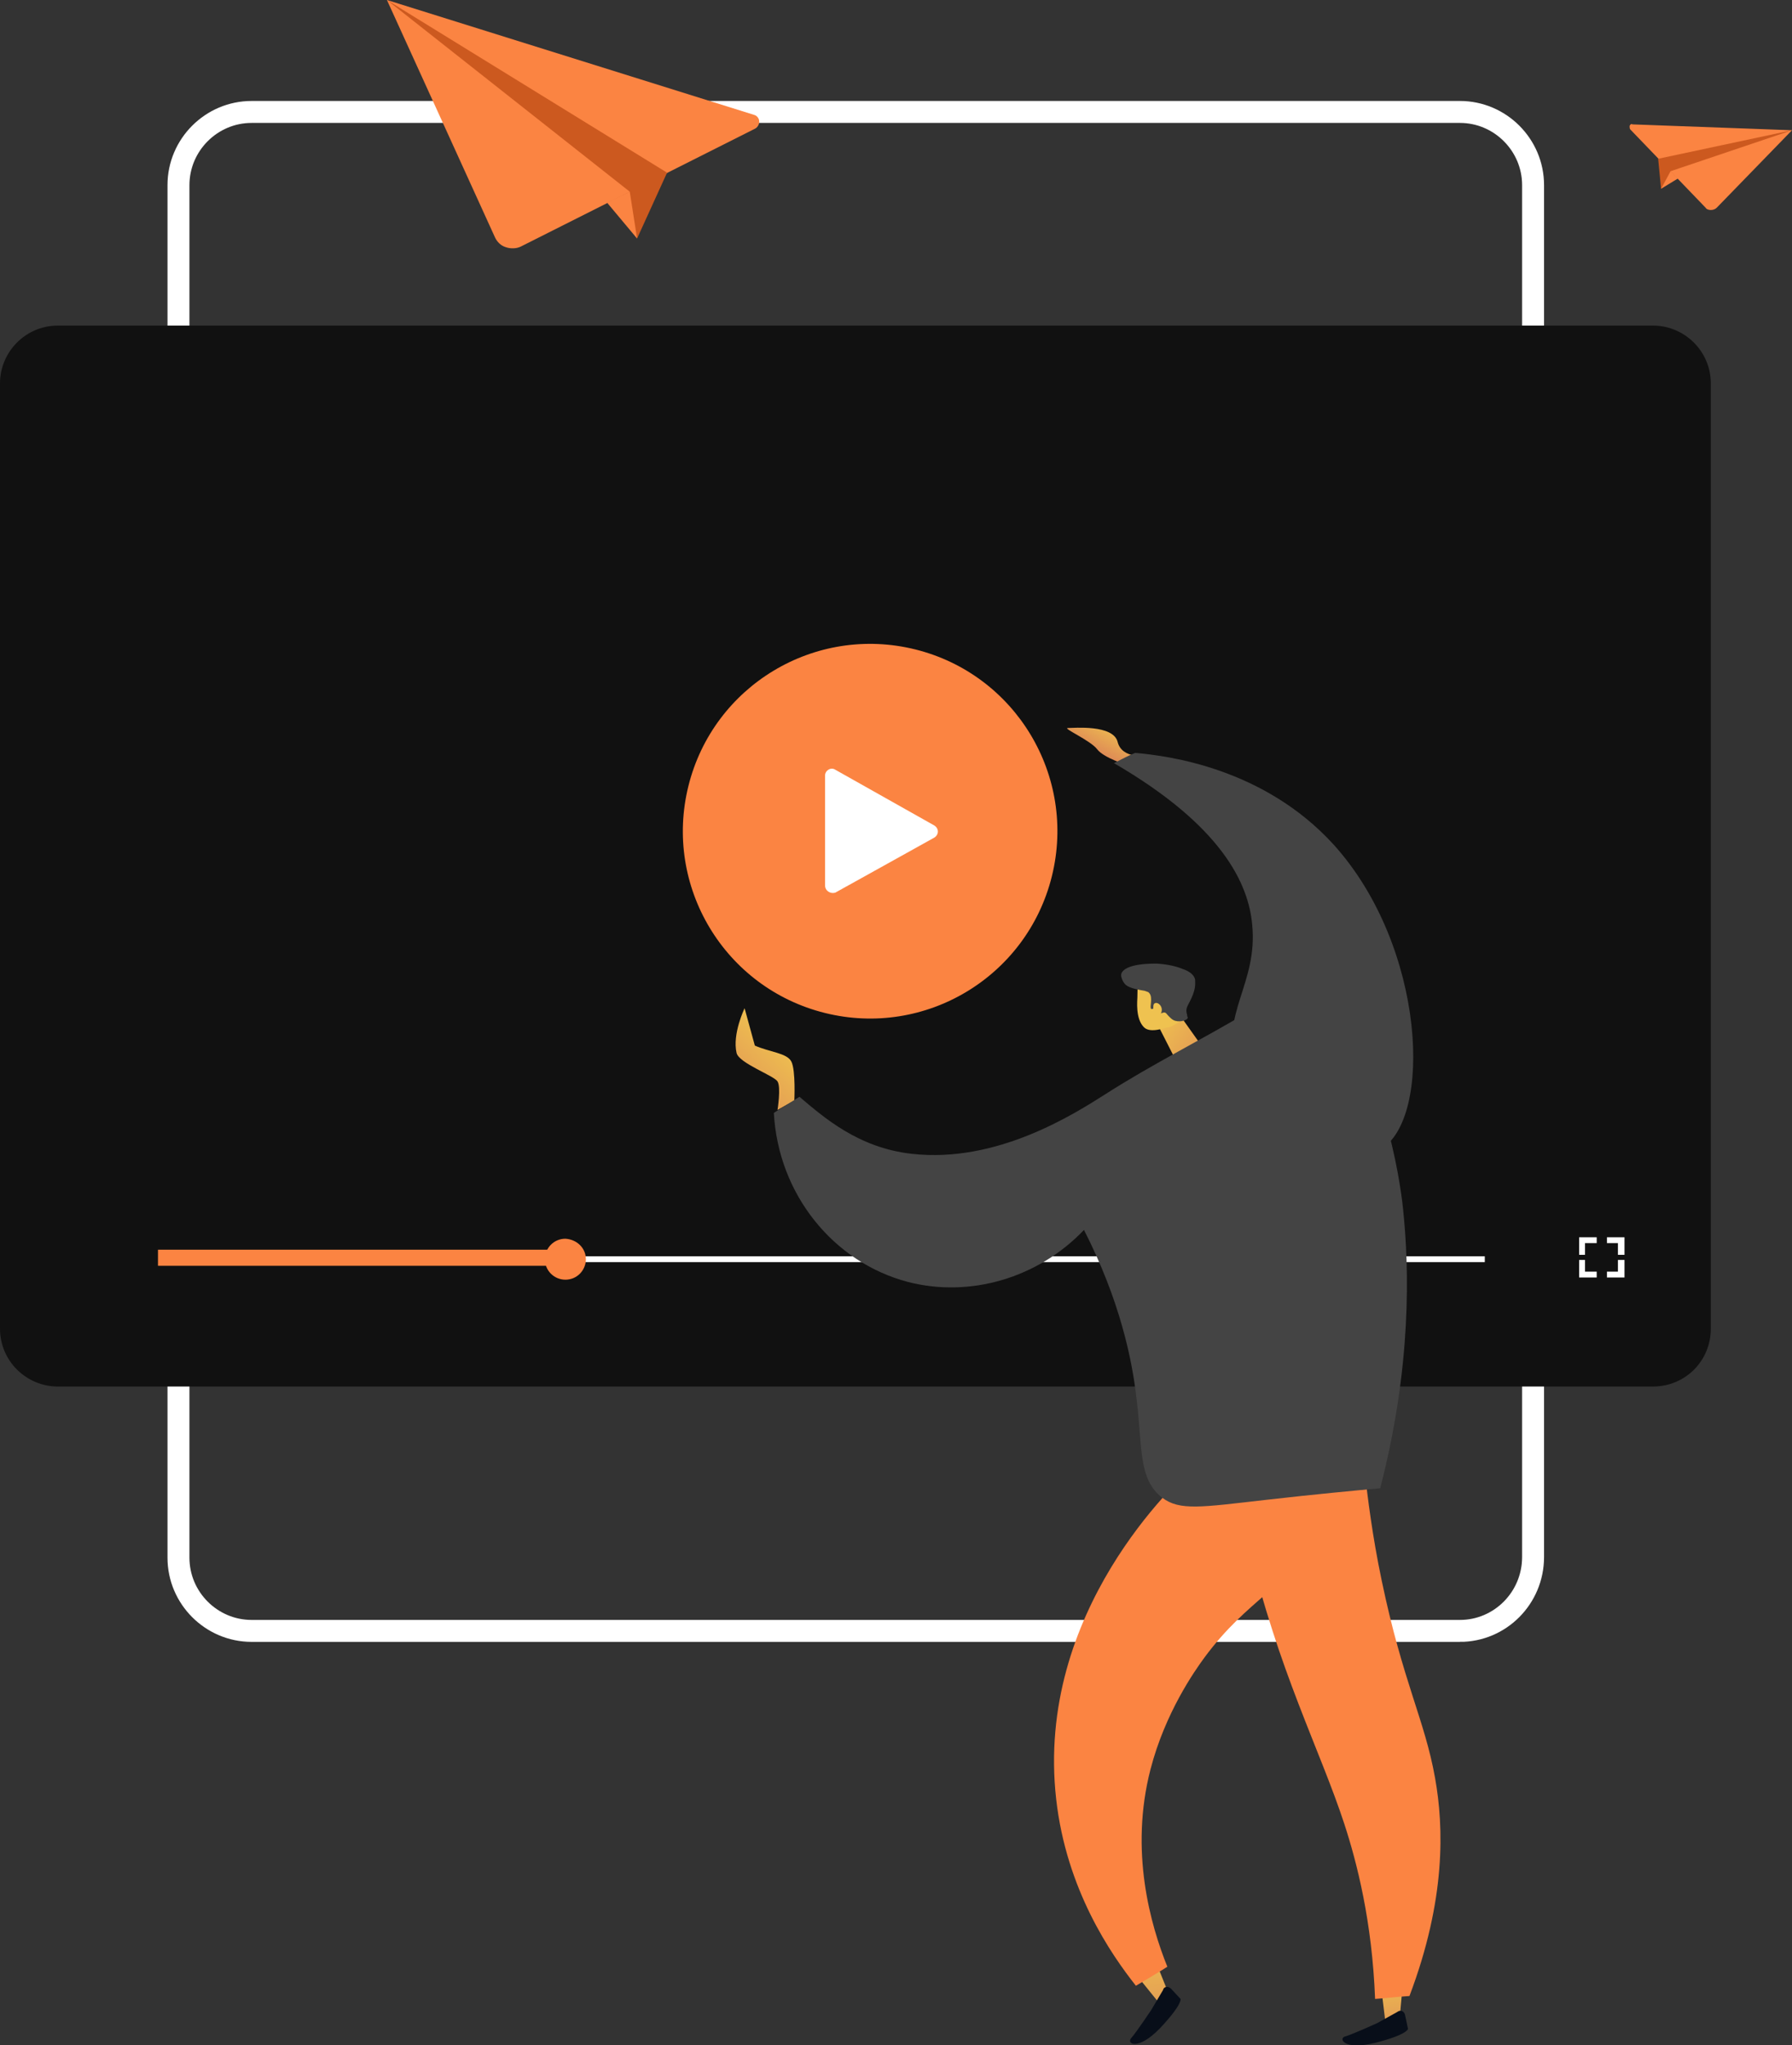 <svg xmlns="http://www.w3.org/2000/svg" xml:space="preserve" width="245" height="279.5" style="enable-background:new 0 0 245 279.5"><rect width="100%" height="100%" fill="#333333" stroke="none"/><style>.st2{fill:#fb8442}.st3{fill:#fff}.st5{fill:#444}.st11{fill:#080e19}.st13{fill:#cc591f}</style><path d="M199.6 222.9H34.4c-5.5 0-10-4.5-10-10V25.3c0-5.5 4.5-10 10-10h165.2c5.5 0 10 4.5 10 10v187.5c0 5.6-4.5 10.1-10 10.1z" style="fill:none;stroke:#fff;stroke-width:3;stroke-miterlimit:10"/><path d="M226 189.5H7.9c-4.3 0-7.9-3.5-7.9-7.9V52.4c0-4.3 3.5-7.9 7.9-7.9H226c4.3 0 7.9 3.5 7.9 7.9v129.2c0 4.4-3.5 7.9-7.9 7.9z" style="fill:#111"/><circle cx="118.9" cy="113.6" r="25.6" class="st2" transform="rotate(-76.014 118.933 113.562)"/><path d="M112.8 121v-15c0-.7.8-1.2 1.4-.8l13.5 7.6c.7.4.7 1.3 0 1.7l-13.5 7.5c-.6.2-1.4-.2-1.4-1zM21.8 171.7H203v.8H21.8z" class="st3"/><path d="M21.6 170.8h56.6v2.2H21.6z" class="st2"/><path d="M80.1 172.1c0 1.5-1.2 2.8-2.8 2.8-1.5 0-2.8-1.2-2.8-2.8 0-1.5 1.2-2.8 2.8-2.8 1.6.1 2.8 1.3 2.8 2.8z" class="st2"/><path d="M216.7 171.5h-.8v-2.4h2.4v.8h-1.6zM218.3 174.6h-2.4v-2.4h.8v1.6h1.6zM222.1 174.6h-2.4v-.8h1.5v-1.6h.9zM222.1 171.5h-.9v-1.6h-1.5v-.8h2.4z" class="st3"/><linearGradient id="SVGID_1_" x1="152.546" x2="149.426" y1="99.076" y2="105.005" gradientUnits="userSpaceOnUse"><stop offset="0" style="stop-color:#efc250"/><stop offset=".996" style="stop-color:#d66f58"/></linearGradient><path d="M156.8 103.3s-3.4.5-4-1.9c-.6-2.4-6-1.9-6.8-1.9s3.1 1.7 4 2.9c.9 1.2 4.2 2.2 4.2 2.2l2.6-1.3z" style="fill:url(#SVGID_1_)"/><path d="M152.3 104.3c1-.5 1.9-1 2.9-1.4 4.6.4 17.6 2.1 27.1 12.5 12.7 14 13.6 37.7 6.4 41.7-5.2 3-16.8-3.2-19.6-11.4-2.4-7 2.9-11.2 2.1-19.3-.5-5.6-4.1-13.5-18.9-22.1z" class="st5"/><linearGradient id="SVGID_2_" x1="2512.902" x2="2506.654" y1="-395.88" y2="-377.773" gradientTransform="rotate(24.776 85.937 -5602.996)" gradientUnits="userSpaceOnUse"><stop offset="0" style="stop-color:#efc250"/><stop offset=".996" style="stop-color:#d66f58"/></linearGradient><path d="M108.6 150.4s.2-4.1-.4-5.3c-.6-1.2-3-1.3-5-2.2l-1.4-5.1s-1.7 3.5-1.1 6.1c.3 1.4 5.1 3.1 5.6 3.9.5.8 0 3.9 0 3.9l2.3-1.3z" style="fill:url(#SVGID_2_)"/><linearGradient id="SVGID_3_" x1="-2915.803" x2="-2929.907" y1="139.373" y2="149.425" gradientTransform="matrix(-1 0 0 1 -2758.056 0)" gradientUnits="userSpaceOnUse"><stop offset="0" style="stop-color:#efc250"/><stop offset=".996" style="stop-color:#d66f58"/></linearGradient><path d="m160.7 137.9 3.2 4.5-3.1 2.6-2.8-5.5z" style="fill:url(#SVGID_3_)"/><linearGradient id="SVGID_4_" x1="2360.807" x2="2346.702" y1="1599.465" y2="1609.517" gradientTransform="rotate(-29.808 -1320.037 5143.673)" gradientUnits="userSpaceOnUse"><stop offset="0" style="stop-color:#efc250"/><stop offset=".996" style="stop-color:#d66f58"/></linearGradient><path d="M159.7 140.4c-.3 0-2.4.9-3.3 0-1.2-1.2-.9-3.7-.9-4.1 0-1.6.1-1.8.3-2.2l.3-.5c.2-.3 1.2-.8 1.4-.9.7-.2 2.7 1.9 4.4 5.6.1.1.2.2.3.4.3.3-2.4 1.9-2.5 1.7z" style="fill:url(#SVGID_4_)"/><path d="M153.9 134.6c.6.5 1.9.7 2.5.8.1 0 .3.1.6.2l.1.1c.6.6 0 2 .3 2.2.3.1.9-.6 1.1-.4.2.1-.2.9 0 1 .2.1.5-.2.8-.1.2.1.2.2.5.5.2.2.4.4.6.5.7.4 1.9.1 2-.3 0-.1-.1-.1-.1-.4 0 0-.1-.3-.1-.6 0-.5.4-1 .7-1.7.6-1.3.5-2 .5-2.3v-.2c-.2-.9-1.2-1.3-1.8-1.5-.7-.3-1.9-.6-3.4-.7-.4 0-4.4-.1-4.9 1.4-.1.4.2 1.1.6 1.5z" class="st5"/><linearGradient id="SVGID_5_" x1="2360.735" x2="2346.63" y1="1599.362" y2="1609.414" gradientTransform="rotate(-29.808 -1320.037 5143.673)" gradientUnits="userSpaceOnUse"><stop offset="0" style="stop-color:#efc250"/><stop offset=".996" style="stop-color:#d66f58"/></linearGradient><path d="M157.7 137.4c.1-.5.7-.4 1 .1.3.5.1 1.2-.4 1.4-.5 0-.7-.8-.6-1.5z" style="fill:url(#SVGID_5_)"/><linearGradient id="SVGID_6_" x1="-2948.158" x2="-2950.467" y1="269.211" y2="284.905" gradientTransform="matrix(-1 0 0 1 -2758.056 0)" gradientUnits="userSpaceOnUse"><stop offset="0" style="stop-color:#efc250"/><stop offset=".996" style="stop-color:#d66f58"/></linearGradient><path d="m191.9 269.9-.5 5.5-2 .9-.7-5.8z" style="fill:url(#SVGID_6_)"/><path d="m192.1 275.4.4 1.9s-.1.8-4.5 1.9c-4.4 1.1-5.1-.7-4-.9 1-.3 4.3-1.8 4.3-1.8l2.7-1.5c.5-.4 1-.1 1.1.4z" class="st11"/><linearGradient id="SVGID_7_" x1="-2914.13" x2="-2917.669" y1="265.012" y2="286.245" gradientTransform="matrix(-1 0 0 1 -2758.056 0)" gradientUnits="userSpaceOnUse"><stop offset="0" style="stop-color:#efc250"/><stop offset=".996" style="stop-color:#d66f58"/></linearGradient><path d="m157.5 266.8 2.2 5.5-1.2 1.5-4.2-5.2z" style="fill:url(#SVGID_7_)"/><path d="m160.1 271.8 1.3 1.4s.3.7-2.8 4c-3.1 3.2-4.7 2.1-3.9 1.3.7-.8 2.7-3.8 2.7-3.8l1.6-2.7c.1-.5.7-.6 1.1-.2z" class="st11"/><path d="M186.6 201.3c.4 3.4 1 8.5 2.3 14.7 2.9 13.9 5.9 19.1 7.3 27 1.2 6.7 1.5 16.6-3.5 29.8-1.6.1-3.2.3-4.7.4-.4-10.6-2.5-18.7-4.2-23.9-3.3-10.1-9.1-21.1-13.1-38.2-.8-3.6-1.7-7.7.6-10.2 3.9-4.2 14-.1 15.3.4z" class="st2"/><path d="M184.1 197.4c-.4 2.9-1.3 7.3-3.8 11.9-4.4 7.9-9.6 9.1-15.6 17.2-1.4 1.9-5.4 7.6-7.4 15.3-2.9 11.2 0 21.3 2.3 27-1.4.9-2.8 1.7-4.3 2.6-3.4-4.3-9.5-13.1-10.9-25.5-2.9-25.7 16.6-43.5 18.8-45.5 7-1.1 14-2 20.9-3z" class="st2"/><path d="M175.2 136.9s3-.1 6.2 2.3c8.5 6.4 10.4 25.8 10.4 25.8.9 8.4 1.2 21.8-3.1 38.4-3.2.3-8.7.8-15.7 1.6-8.8 1-11.7 1.5-14.1-.3-3.3-2.5-2.7-7-3.5-13.4-.6-5.5-2.3-13.6-7.2-23.2-6.3 6.6-15.6 9.3-24.1 7.1-10.2-2.7-17.7-12-18.3-23.1.9-.6 2.6-1.6 3.5-2.2 3.2 2.7 8 7 15.4 7.8 11.6 1.3 22.1-5.4 26.5-8.2 6.4-4.1 13.3-7.5 19.8-11.4.5-.3 2.1-1.2 4.2-1.2z" class="st5"/><path d="m91.2 23.6-4.1 9-4.3-6.6z" class="st13"/><path d="m52.9 0 14.8 32.5c.3.6.8 1.1 1.5 1.3.6.2 1.4.2 2-.1l32-16.1c.4-.2.6-.6.6-1s-.3-.8-.7-.9L52.9 0z" class="st2"/><path d="M91.2 23.6 52.9 0l33.2 26.2-1.1 2.5z" class="st13"/><path d="m83 27.7 4.1 4.9-1-6.4z" class="st2"/><path d="m226.7 21.7.4 4.1 2.6-2z" class="st13"/><path d="m245 17.8-10.3 10.6c-.2.2-.5.3-.8.3-.3 0-.6-.1-.7-.3l-10.3-10.7c-.1-.1-.1-.3-.1-.5.1-.2.2-.3.4-.2l21.8.8z" class="st2"/><path d="m226.7 21.7 18.3-3.9-16.6 5.6v1.1z" class="st13"/><path d="m229.4 24.4-2.3 1.4 1.3-2.4z" class="st2"/></svg>
